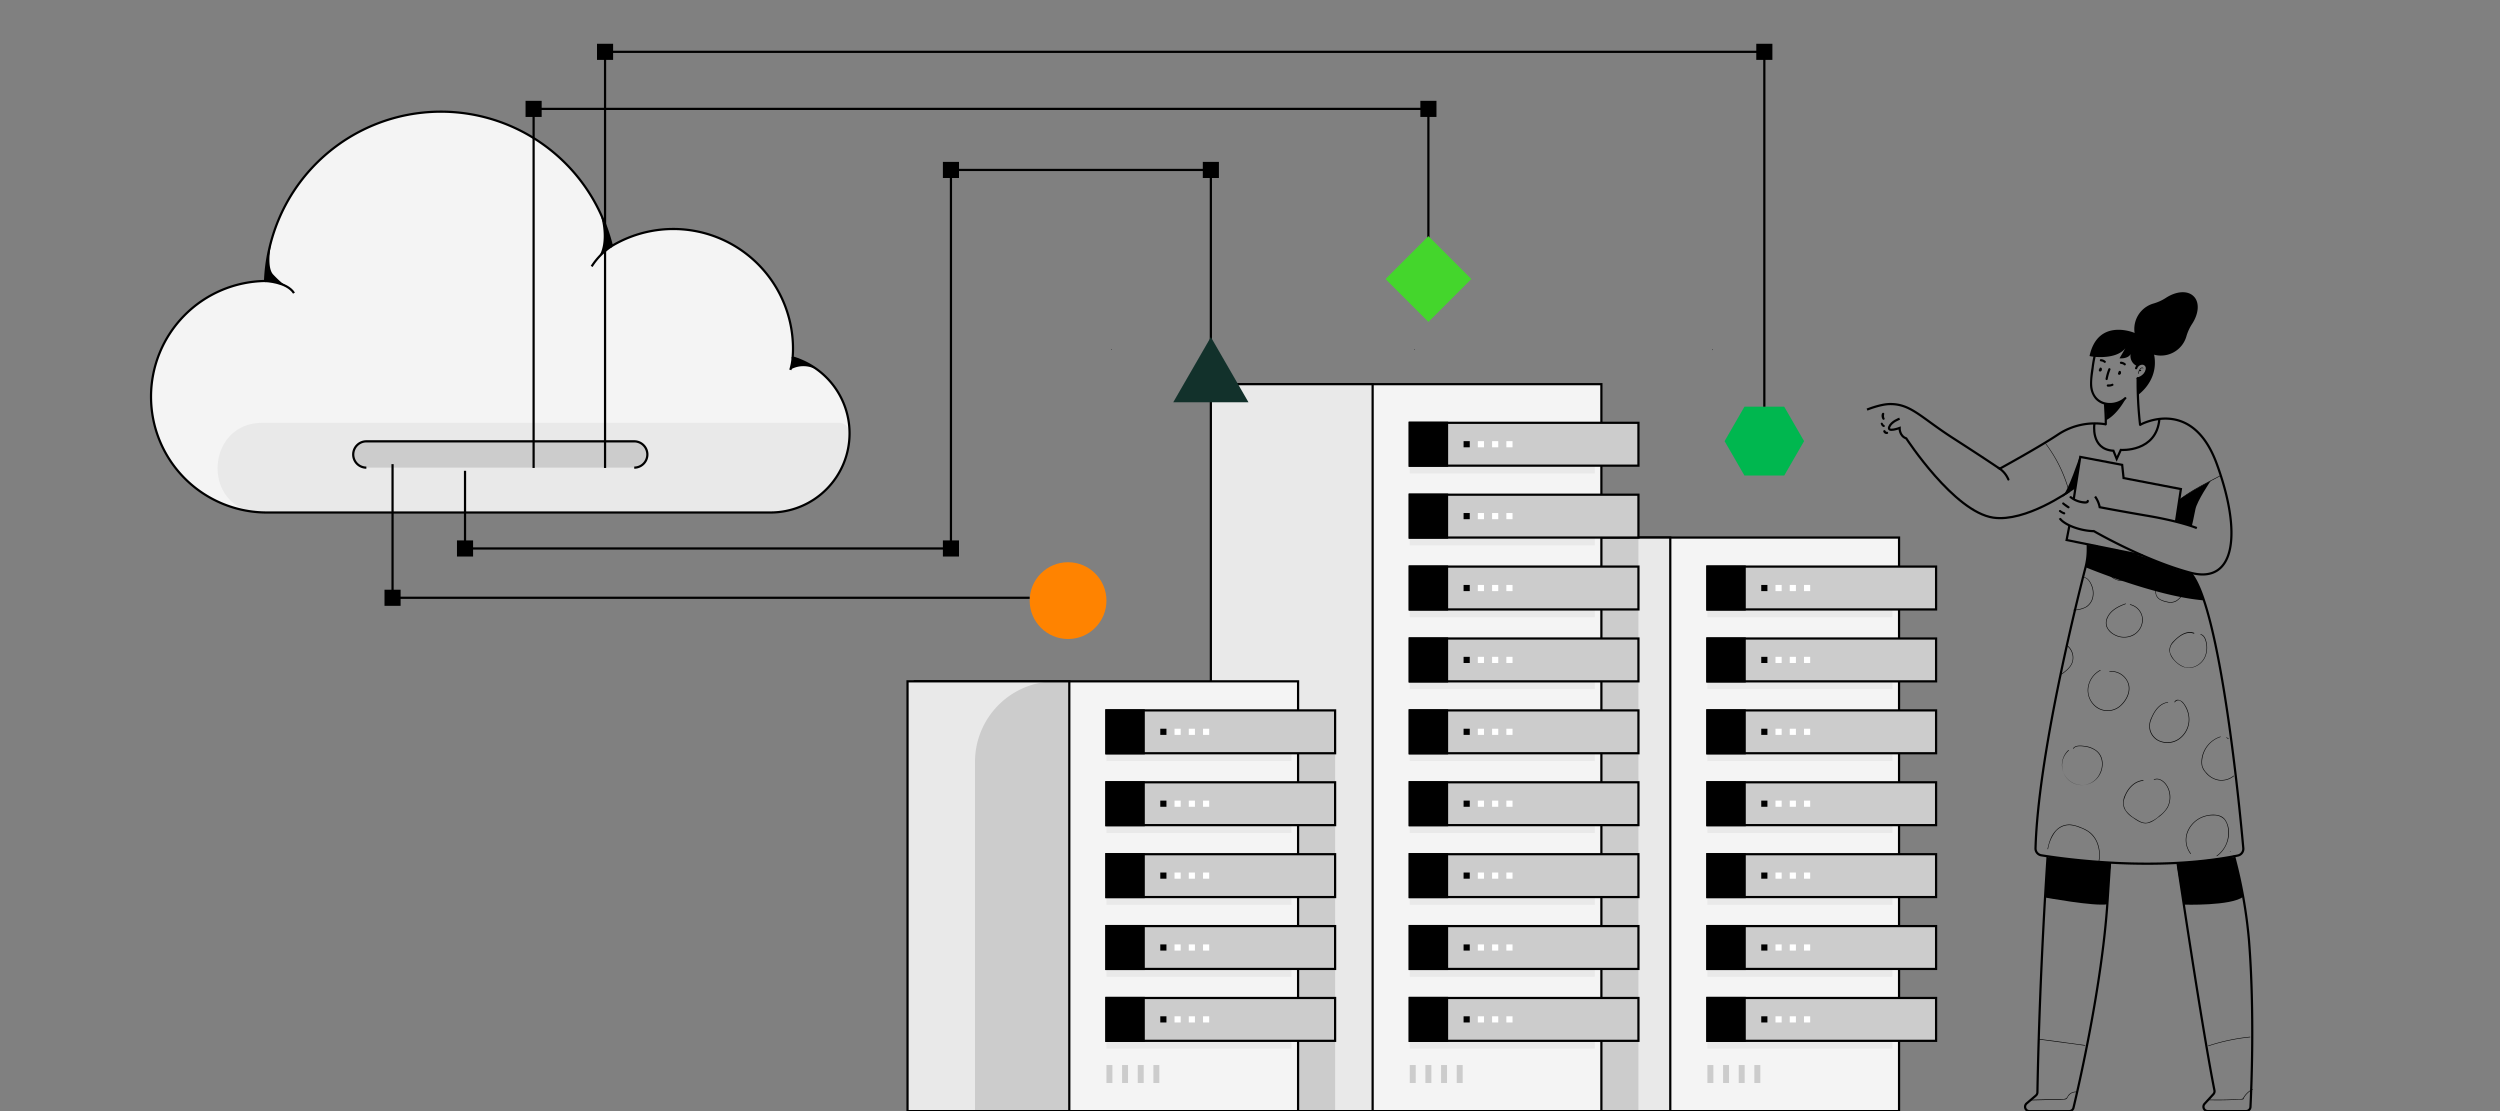 <svg xmlns="http://www.w3.org/2000/svg" id="Layer_1" data-name="Layer 1" viewBox="0 0 900 400"><rect x="0" y="0" width="900" height="400" fill="#808080" stroke="none"/><defs><style>.cls-1{fill:#f4f4f4;}.cls-2{fill:#e9e9e9;}.cls-3{fill:none;stroke:#000;stroke-miterlimit:10;stroke-width:0.8px;}.cls-4{fill:#ccc;}.cls-5{fill:#fff;}.cls-6{fill:#ff8300;}.cls-7{fill:#00b74f;}.cls-8{fill:#12312b;}.cls-9{fill:#44d62c;}</style></defs><path class="cls-1" d="M285.35,128.68c.08-1,.13-2.08.13-3.14a43.1,43.1,0,0,0-65.2-37A63.35,63.35,0,0,0,95.43,101.16a41.67,41.67,0,0,0-41.06,41.66h0A41.68,41.68,0,0,0,96.05,184.5H277.36A28.48,28.48,0,0,0,305.84,156h0A28.48,28.48,0,0,0,285.35,128.68Z"></path><path class="cls-2" d="M96.05,184.5H277.36A28.48,28.48,0,0,0,305.84,156h0v0a3.83,3.83,0,0,0-3.85-3.79H94.51c-20.6,0-22,30.78-1.41,32.21C94.08,184.47,95.06,184.5,96.05,184.5Z"></path><path class="cls-3" d="M285.35,128.68c.08-1,.13-2.08.13-3.14a43.1,43.1,0,0,0-65.2-37A63.35,63.35,0,0,0,95.43,101.16a41.67,41.67,0,0,0-41.06,41.66h0A41.68,41.68,0,0,0,96.05,184.5H277.36A28.48,28.48,0,0,0,305.84,156h0A28.48,28.48,0,0,0,285.35,128.68Z"></path><path class="cls-3" d="M95.43,101.16s7.81.23,10.41,4.36"></path><path class="cls-3" d="M213,95.91a24.41,24.41,0,0,1,7.27-7.36"></path><path class="cls-3" d="M285.35,128.68a18.81,18.81,0,0,1-.84,4.48"></path><path d="M97.67,87.3s-1.91,8.8.68,11.53c3.71,3.92,4.86,4.1,4.86,4.1a46.75,46.75,0,0,0-7.78-1.77S95.84,91.46,97.67,87.3Z"></path><path d="M216.15,77.17c.18.4,3.08,9.88-.83,15.67A33.5,33.5,0,0,1,219,89.37s1.6-.44,1.25-1.52-1.53-4.56-1.53-4.56Z"></path><path d="M284.65,133a9.5,9.5,0,0,1,9.29.07s-5.74-4.29-8.2-4.29c-.65,0-.43,0-.39.74"></path><path d="M616.41,125.83v.1a.1.1,0,0,0,.1.1.11.11,0,0,0,.07,0,.09.09,0,0,0,0-.07v-.1a.1.1,0,0,0-.1-.1.1.1,0,0,0-.1.1Z"></path><rect class="cls-1" x="545.69" y="193.52" width="137.97" height="206.48"></rect><rect class="cls-3" x="545.69" y="193.52" width="137.97" height="206.48"></rect><rect class="cls-2" x="543.06" y="193.52" width="58.24" height="206.48"></rect><rect class="cls-4" x="543.06" y="193.52" width="46.77" height="206.48"></rect><rect class="cls-3" x="543.06" y="193.52" width="58.24" height="206.48"></rect><rect class="cls-2" x="614.67" y="219.4" width="66.61" height="2.81"></rect><rect class="cls-4" x="614.67" y="203.97" width="82.32" height="15.43"></rect><rect class="cls-3" x="614.67" y="203.97" width="82.32" height="15.43"></rect><rect x="614.67" y="203.97" width="13.41" height="15.43"></rect><rect class="cls-3" x="614.67" y="203.97" width="13.41" height="15.43"></rect><rect x="634.05" y="210.58" width="2.22" height="2.22"></rect><rect class="cls-5" x="639.18" y="210.58" width="2.22" height="2.22"></rect><rect class="cls-5" x="644.31" y="210.58" width="2.22" height="2.22"></rect><rect class="cls-5" x="649.44" y="210.58" width="2.22" height="2.22"></rect><rect class="cls-2" x="614.67" y="245.28" width="66.61" height="2.81"></rect><rect class="cls-4" x="614.67" y="229.86" width="82.32" height="15.43"></rect><rect class="cls-3" x="614.67" y="229.86" width="82.32" height="15.43"></rect><rect x="614.67" y="229.86" width="13.41" height="15.43"></rect><rect class="cls-3" x="614.67" y="229.86" width="13.41" height="15.43"></rect><rect x="634.05" y="236.46" width="2.22" height="2.22"></rect><rect class="cls-5" x="639.18" y="236.46" width="2.22" height="2.22"></rect><rect class="cls-5" x="644.31" y="236.46" width="2.22" height="2.22"></rect><rect class="cls-5" x="649.44" y="236.46" width="2.22" height="2.22"></rect><rect class="cls-2" x="614.67" y="271.17" width="66.61" height="2.81"></rect><rect class="cls-4" x="614.67" y="255.74" width="82.32" height="15.43"></rect><rect class="cls-3" x="614.67" y="255.74" width="82.32" height="15.43"></rect><rect x="614.67" y="255.74" width="13.41" height="15.43"></rect><rect class="cls-3" x="614.67" y="255.74" width="13.41" height="15.43"></rect><rect x="634.05" y="262.34" width="2.22" height="2.22"></rect><rect class="cls-5" x="639.18" y="262.34" width="2.22" height="2.22"></rect><rect class="cls-5" x="644.31" y="262.34" width="2.22" height="2.22"></rect><rect class="cls-5" x="649.44" y="262.34" width="2.22" height="2.22"></rect><rect class="cls-2" x="614.67" y="297.05" width="66.61" height="2.81"></rect><rect class="cls-4" x="614.67" y="281.62" width="82.32" height="15.43"></rect><rect class="cls-3" x="614.67" y="281.62" width="82.32" height="15.43"></rect><rect x="614.67" y="281.62" width="13.41" height="15.43"></rect><rect class="cls-3" x="614.67" y="281.62" width="13.41" height="15.43"></rect><rect x="634.05" y="288.22" width="2.22" height="2.22"></rect><rect class="cls-5" x="639.18" y="288.22" width="2.22" height="2.22"></rect><rect class="cls-5" x="644.31" y="288.22" width="2.22" height="2.22"></rect><rect class="cls-5" x="649.44" y="288.22" width="2.22" height="2.22"></rect><rect class="cls-2" x="614.67" y="322.93" width="66.61" height="2.81"></rect><rect class="cls-4" x="614.67" y="307.51" width="82.32" height="15.43"></rect><rect class="cls-3" x="614.67" y="307.51" width="82.32" height="15.43"></rect><rect x="614.67" y="307.51" width="13.41" height="15.43"></rect><rect class="cls-3" x="614.67" y="307.51" width="13.41" height="15.43"></rect><rect x="634.05" y="314.11" width="2.22" height="2.22"></rect><rect class="cls-5" x="639.18" y="314.11" width="2.22" height="2.22"></rect><rect class="cls-5" x="644.31" y="314.11" width="2.22" height="2.22"></rect><rect class="cls-5" x="649.44" y="314.11" width="2.22" height="2.22"></rect><rect class="cls-2" x="614.67" y="348.82" width="66.61" height="2.81"></rect><rect class="cls-4" x="614.67" y="333.39" width="82.32" height="15.43"></rect><rect class="cls-3" x="614.67" y="333.39" width="82.32" height="15.43"></rect><rect x="614.67" y="333.39" width="13.41" height="15.43"></rect><rect class="cls-3" x="614.67" y="333.39" width="13.41" height="15.43"></rect><rect x="634.05" y="339.99" width="2.22" height="2.22"></rect><rect class="cls-5" x="639.18" y="339.99" width="2.22" height="2.22"></rect><rect class="cls-5" x="644.31" y="339.99" width="2.22" height="2.22"></rect><rect class="cls-5" x="649.44" y="339.99" width="2.22" height="2.22"></rect><rect class="cls-2" x="614.67" y="374.7" width="66.61" height="2.81"></rect><rect class="cls-4" x="614.67" y="359.27" width="82.32" height="15.43"></rect><rect class="cls-3" x="614.67" y="359.27" width="82.32" height="15.43"></rect><rect x="614.67" y="359.27" width="13.41" height="15.43"></rect><rect class="cls-3" x="614.67" y="359.27" width="13.41" height="15.43"></rect><rect x="634.05" y="365.87" width="2.22" height="2.22"></rect><rect class="cls-5" x="639.18" y="365.87" width="2.22" height="2.22"></rect><rect class="cls-5" x="644.31" y="365.87" width="2.22" height="2.22"></rect><rect class="cls-5" x="649.44" y="365.87" width="2.22" height="2.22"></rect><path d="M509.25,125.83v.1a.08.08,0,0,0,0,.07.11.11,0,0,0,.07,0,.08.08,0,0,0,.07,0,.09.09,0,0,0,0-.07v-.1a.11.11,0,0,0,0-.07.08.08,0,0,0-.07,0,.11.11,0,0,0-.07,0,.09.09,0,0,0,0,.07Z"></path><rect class="cls-1" x="438.53" y="138.3" width="137.97" height="261.7"></rect><rect class="cls-3" x="438.53" y="138.3" width="137.97" height="261.7"></rect><rect class="cls-2" x="435.91" y="138.3" width="58.24" height="261.7"></rect><rect class="cls-4" x="447" y="263.45" width="33.64" height="136.55"></rect><rect class="cls-3" x="435.91" y="138.3" width="58.24" height="261.7"></rect><rect class="cls-2" x="507.52" y="167.63" width="66.61" height="2.81"></rect><rect class="cls-4" x="507.52" y="152.21" width="82.32" height="15.43"></rect><rect class="cls-3" x="507.52" y="152.21" width="82.32" height="15.43"></rect><rect x="507.52" y="152.21" width="13.41" height="15.43"></rect><rect class="cls-3" x="507.52" y="152.21" width="13.41" height="15.43"></rect><rect x="526.89" y="158.81" width="2.22" height="2.22"></rect><rect class="cls-5" x="532.02" y="158.81" width="2.22" height="2.22"></rect><rect class="cls-5" x="537.15" y="158.81" width="2.22" height="2.22"></rect><rect class="cls-5" x="542.29" y="158.81" width="2.22" height="2.22"></rect><rect class="cls-2" x="507.52" y="193.52" width="66.61" height="2.81"></rect><rect class="cls-4" x="507.52" y="178.09" width="82.32" height="15.43"></rect><rect class="cls-3" x="507.52" y="178.09" width="82.32" height="15.43"></rect><rect x="507.52" y="178.09" width="13.41" height="15.43"></rect><rect class="cls-3" x="507.52" y="178.09" width="13.41" height="15.43"></rect><rect x="526.89" y="184.69" width="2.22" height="2.22"></rect><rect class="cls-5" x="532.02" y="184.69" width="2.22" height="2.22"></rect><rect class="cls-5" x="537.15" y="184.69" width="2.22" height="2.22"></rect><rect class="cls-5" x="542.29" y="184.69" width="2.22" height="2.22"></rect><rect class="cls-2" x="507.52" y="219.4" width="66.61" height="2.81"></rect><rect class="cls-4" x="507.52" y="203.97" width="82.32" height="15.43"></rect><rect class="cls-3" x="507.52" y="203.97" width="82.32" height="15.43"></rect><rect x="507.52" y="203.97" width="13.41" height="15.43"></rect><rect class="cls-3" x="507.52" y="203.97" width="13.41" height="15.43"></rect><rect x="526.89" y="210.58" width="2.22" height="2.22"></rect><rect class="cls-5" x="532.02" y="210.58" width="2.22" height="2.22"></rect><rect class="cls-5" x="537.15" y="210.58" width="2.22" height="2.22"></rect><rect class="cls-5" x="542.29" y="210.58" width="2.22" height="2.22"></rect><rect class="cls-2" x="507.52" y="245.28" width="66.61" height="2.81"></rect><rect class="cls-4" x="507.52" y="229.86" width="82.32" height="15.43"></rect><rect class="cls-3" x="507.52" y="229.86" width="82.32" height="15.43"></rect><rect x="507.52" y="229.86" width="13.41" height="15.43"></rect><rect class="cls-3" x="507.52" y="229.86" width="13.41" height="15.43"></rect><rect x="526.89" y="236.46" width="2.22" height="2.22"></rect><rect class="cls-5" x="532.02" y="236.46" width="2.22" height="2.22"></rect><rect class="cls-5" x="537.15" y="236.46" width="2.22" height="2.22"></rect><rect class="cls-5" x="542.29" y="236.46" width="2.22" height="2.22"></rect><rect class="cls-2" x="507.52" y="271.17" width="66.61" height="2.81"></rect><rect class="cls-4" x="507.52" y="255.74" width="82.32" height="15.43"></rect><rect class="cls-3" x="507.52" y="255.74" width="82.32" height="15.43"></rect><rect x="507.52" y="255.74" width="13.41" height="15.43"></rect><rect class="cls-3" x="507.52" y="255.74" width="13.41" height="15.43"></rect><rect x="526.89" y="262.34" width="2.22" height="2.22"></rect><rect class="cls-5" x="532.02" y="262.34" width="2.22" height="2.22"></rect><rect class="cls-5" x="537.15" y="262.34" width="2.22" height="2.22"></rect><rect class="cls-5" x="542.29" y="262.34" width="2.22" height="2.22"></rect><rect class="cls-2" x="507.52" y="297.05" width="66.61" height="2.81"></rect><rect class="cls-4" x="507.52" y="281.62" width="82.32" height="15.43"></rect><rect class="cls-3" x="507.52" y="281.62" width="82.32" height="15.43"></rect><rect x="507.52" y="281.62" width="13.41" height="15.43"></rect><rect class="cls-3" x="507.52" y="281.62" width="13.41" height="15.43"></rect><rect x="526.89" y="288.22" width="2.22" height="2.22"></rect><rect class="cls-5" x="532.02" y="288.22" width="2.22" height="2.22"></rect><rect class="cls-5" x="537.15" y="288.22" width="2.22" height="2.22"></rect><rect class="cls-5" x="542.29" y="288.22" width="2.22" height="2.22"></rect><rect class="cls-2" x="507.52" y="322.93" width="66.61" height="2.81"></rect><rect class="cls-4" x="507.52" y="307.51" width="82.32" height="15.43"></rect><rect class="cls-3" x="507.52" y="307.51" width="82.32" height="15.43"></rect><rect x="507.52" y="307.51" width="13.41" height="15.43"></rect><rect class="cls-3" x="507.52" y="307.51" width="13.41" height="15.43"></rect><rect x="526.89" y="314.11" width="2.22" height="2.22"></rect><rect class="cls-5" x="532.02" y="314.11" width="2.22" height="2.22"></rect><rect class="cls-5" x="537.15" y="314.11" width="2.22" height="2.22"></rect><rect class="cls-5" x="542.29" y="314.11" width="2.22" height="2.22"></rect><rect class="cls-2" x="507.52" y="348.82" width="66.61" height="2.81"></rect><rect class="cls-4" x="507.52" y="333.39" width="82.32" height="15.43"></rect><rect class="cls-3" x="507.52" y="333.39" width="82.32" height="15.43"></rect><rect x="507.52" y="333.39" width="13.41" height="15.43"></rect><rect class="cls-3" x="507.52" y="333.39" width="13.41" height="15.43"></rect><rect x="526.89" y="339.99" width="2.22" height="2.22"></rect><rect class="cls-5" x="532.02" y="339.99" width="2.22" height="2.22"></rect><rect class="cls-5" x="537.15" y="339.99" width="2.22" height="2.22"></rect><rect class="cls-5" x="542.29" y="339.99" width="2.22" height="2.22"></rect><rect class="cls-2" x="507.52" y="374.7" width="66.61" height="2.81"></rect><rect class="cls-4" x="507.52" y="359.27" width="82.32" height="15.43"></rect><rect class="cls-3" x="507.52" y="359.27" width="82.32" height="15.43"></rect><rect x="507.52" y="359.27" width="13.41" height="15.43"></rect><rect class="cls-3" x="507.52" y="359.27" width="13.41" height="15.43"></rect><rect x="526.89" y="365.87" width="2.22" height="2.22"></rect><rect class="cls-5" x="532.02" y="365.87" width="2.22" height="2.22"></rect><rect class="cls-5" x="537.15" y="365.87" width="2.22" height="2.22"></rect><rect class="cls-5" x="542.29" y="365.87" width="2.22" height="2.22"></rect><rect class="cls-4" x="507.52" y="383.41" width="2.14" height="6.47"></rect><rect class="cls-4" x="513.15" y="383.41" width="2.14" height="6.47"></rect><rect class="cls-4" x="518.79" y="383.41" width="2.14" height="6.47"></rect><rect class="cls-4" x="524.42" y="383.41" width="2.14" height="6.47"></rect><path d="M400.06,125.83v.1a.12.12,0,0,0,0,.07.11.11,0,0,0,.08,0,.11.11,0,0,0,.07,0,.15.15,0,0,0,0-.07v-.1a.21.21,0,0,0,0-.07.11.11,0,0,0-.07,0,.11.11,0,0,0-.08,0,.14.14,0,0,0,0,.07Z"></path><rect class="cls-1" x="329.34" y="245.28" width="137.97" height="154.72"></rect><rect class="cls-3" x="329.34" y="245.28" width="137.97" height="154.72"></rect><rect class="cls-2" x="326.71" y="245.28" width="58.24" height="154.72"></rect><path class="cls-4" d="M380,245.28h4.93a0,0,0,0,1,0,0V400a0,0,0,0,1,0,0H351a0,0,0,0,1,0,0V274.29A29,29,0,0,1,380,245.28Z"></path><rect class="cls-3" x="326.71" y="245.28" width="58.24" height="154.72"></rect><rect class="cls-2" x="398.32" y="271.17" width="66.61" height="2.81"></rect><rect class="cls-4" x="398.32" y="255.74" width="82.32" height="15.43"></rect><rect class="cls-3" x="398.32" y="255.74" width="82.32" height="15.43"></rect><rect x="398.32" y="255.74" width="13.41" height="15.43"></rect><rect class="cls-3" x="398.32" y="255.74" width="13.41" height="15.43"></rect><rect x="417.7" y="262.34" width="2.22" height="2.22"></rect><rect class="cls-5" x="422.83" y="262.34" width="2.22" height="2.22"></rect><rect class="cls-5" x="427.96" y="262.34" width="2.22" height="2.22"></rect><rect class="cls-5" x="433.09" y="262.34" width="2.22" height="2.22"></rect><rect class="cls-2" x="398.32" y="297.05" width="66.61" height="2.81"></rect><rect class="cls-4" x="398.32" y="281.62" width="82.32" height="15.43"></rect><rect class="cls-3" x="398.32" y="281.62" width="82.32" height="15.43"></rect><rect x="398.32" y="281.62" width="13.41" height="15.43"></rect><rect class="cls-3" x="398.32" y="281.62" width="13.41" height="15.43"></rect><rect x="417.7" y="288.22" width="2.22" height="2.22"></rect><rect class="cls-5" x="422.83" y="288.22" width="2.22" height="2.22"></rect><rect class="cls-5" x="427.96" y="288.22" width="2.22" height="2.22"></rect><rect class="cls-5" x="433.09" y="288.22" width="2.22" height="2.22"></rect><rect class="cls-2" x="398.32" y="322.93" width="66.61" height="2.81"></rect><rect class="cls-4" x="398.32" y="307.51" width="82.32" height="15.43"></rect><rect class="cls-3" x="398.32" y="307.51" width="82.32" height="15.43"></rect><rect x="398.32" y="307.51" width="13.41" height="15.43"></rect><rect class="cls-3" x="398.32" y="307.51" width="13.41" height="15.43"></rect><rect x="417.7" y="314.11" width="2.22" height="2.22"></rect><rect class="cls-5" x="422.83" y="314.11" width="2.22" height="2.22"></rect><rect class="cls-5" x="427.96" y="314.11" width="2.22" height="2.22"></rect><rect class="cls-5" x="433.09" y="314.11" width="2.22" height="2.22"></rect><rect class="cls-2" x="398.32" y="348.82" width="66.61" height="2.81"></rect><rect class="cls-4" x="398.32" y="333.39" width="82.32" height="15.43"></rect><rect class="cls-3" x="398.32" y="333.39" width="82.32" height="15.43"></rect><rect x="398.32" y="333.39" width="13.41" height="15.43"></rect><rect class="cls-3" x="398.32" y="333.39" width="13.41" height="15.43"></rect><rect x="417.7" y="339.99" width="2.22" height="2.22"></rect><rect class="cls-5" x="422.83" y="339.99" width="2.22" height="2.22"></rect><rect class="cls-5" x="427.96" y="339.99" width="2.22" height="2.22"></rect><rect class="cls-5" x="433.09" y="339.99" width="2.22" height="2.22"></rect><rect class="cls-2" x="398.32" y="374.7" width="66.61" height="2.81"></rect><rect class="cls-4" x="398.32" y="359.27" width="82.32" height="15.43"></rect><rect class="cls-3" x="398.32" y="359.27" width="82.32" height="15.43"></rect><rect x="398.32" y="359.27" width="13.41" height="15.43"></rect><rect class="cls-3" x="398.32" y="359.27" width="13.41" height="15.43"></rect><rect x="417.7" y="365.87" width="2.22" height="2.22"></rect><rect class="cls-5" x="422.83" y="365.87" width="2.22" height="2.22"></rect><rect class="cls-5" x="427.96" y="365.87" width="2.22" height="2.22"></rect><rect class="cls-5" x="433.09" y="365.87" width="2.22" height="2.22"></rect><rect class="cls-4" x="614.67" y="383.41" width="2.14" height="6.47"></rect><rect class="cls-4" x="620.31" y="383.41" width="2.14" height="6.47"></rect><rect class="cls-4" x="625.94" y="383.41" width="2.14" height="6.47"></rect><rect class="cls-4" x="631.57" y="383.41" width="2.14" height="6.47"></rect><rect class="cls-4" x="398.32" y="383.41" width="2.14" height="6.47"></rect><rect class="cls-4" x="403.95" y="383.41" width="2.14" height="6.47"></rect><rect class="cls-4" x="409.59" y="383.41" width="2.14" height="6.47"></rect><rect class="cls-4" x="415.22" y="383.41" width="2.14" height="6.47"></rect><rect class="cls-4" x="127.16" y="158.88" width="105.89" height="9.46" rx="4.73"></rect><path class="cls-3" d="M131.89,168.35a4.73,4.73,0,0,1-4.73-4.73h0a4.74,4.74,0,0,1,4.73-4.74h96.43a4.74,4.74,0,0,1,4.73,4.74h0a4.73,4.73,0,0,1-4.73,4.73"></path><circle class="cls-6" cx="384.5" cy="216.22" r="13.82"></circle><polygon class="cls-7" points="642.32 146.41 628 146.41 620.85 158.81 628 171.2 642.32 171.2 649.47 158.81 642.32 146.41"></polygon><path d="M754.73,124.4a38.36,38.36,0,0,0-1.78,8,35.39,35.39,0,0,0-.54,6,8.25,8.25,0,0,0,1.85,5.23,6.75,6.75,0,0,0,4.94,2.22,8.62,8.62,0,0,0,6.19-2.22c.38-.36-.19-.92-.57-.57-2.62,2.46-7.4,2.86-9.93.07s-1.64-7-1.19-10.33a38.79,38.79,0,0,1,1.81-8.19c.18-.49-.6-.69-.78-.21Z"></path><path d="M762.67,134.2l0,0-.06-.08,0,.07,0-.1,0,.09,0-.11a.14.14,0,0,1,0,.09l0-.1,0,.1,0-.1a.75.75,0,0,1-.07.12l.07-.08-.09.09.08-.06,0,0,.1,0h0l.1,0s0,0,0,0l.11,0h0l.1,0h0l.08.06h0l.07.08h0l0,.1v.18a0,0,0,0,1,0,0l0,.09a1.34,1.34,0,0,1,.11-.14l.11-.15a.3.3,0,0,0,.05-.15.29.29,0,0,0,0-.16.48.48,0,0,0-.18-.24.43.43,0,0,0-.31,0l-.1,0a.38.38,0,0,0-.14.14l-.11.14-.1.13,0,.08,0,.07a.43.43,0,0,0,0,.25.45.45,0,0,0,.45.33.6.6,0,0,0,.37-.17.65.65,0,0,0,.15-.18.51.51,0,0,0,.1-.21.14.14,0,0,0,0-.06,1,1,0,0,0,0-.16,1.1,1.1,0,0,0,0-.18s0-.05,0-.07a.88.88,0,0,0-.18-.29.44.44,0,0,0-.29-.11.43.43,0,0,0-.28.11.45.45,0,0,0-.12.29.42.42,0,0,0,.12.28Z"></path><path d="M755.87,133l0,0-.06-.08a.16.16,0,0,1,0,.07l0-.1a.29.29,0,0,1,0,.09v-.12a.36.36,0,0,1,0,.1l0-.1a.75.75,0,0,1-.07.12l.06-.08a.38.38,0,0,1-.09.09l.09-.06,0,0,.1,0h0l.11,0h.07l.09,0h0l.08.06h0l.06.08h0l0,.1h0l0,.1h0l0,.1s0,0,0,0l0,.09a1.21,1.21,0,0,1,.1-.14l.12-.15a.24.24,0,0,0,0-.15.29.29,0,0,0,0-.16.45.45,0,0,0-.19-.24.41.41,0,0,0-.31,0l-.09,0a.54.54,0,0,0-.15.15l-.1.13a1.47,1.47,0,0,1-.1.13l0,.08a.21.21,0,0,0,0,.07.53.53,0,0,0,0,.25.46.46,0,0,0,.45.33.65.65,0,0,0,.38-.16l.15-.18a1.47,1.47,0,0,0,.1-.22.13.13,0,0,0,0-.06.88.88,0,0,0,0-.16.55.55,0,0,0,0-.18.19.19,0,0,0,0-.07.74.74,0,0,0-.18-.29.41.41,0,0,0-.56,0,.4.4,0,0,0-.12.29.38.38,0,0,0,.12.28Z"></path><path d="M769.67,136.61a5,5,0,0,0,3.43-3,2.41,2.41,0,0,0-.35-2.45,2.22,2.22,0,0,0-2.26-.56,2.94,2.94,0,0,0-1.86,1.86c-.18.48.59.69.77.21a2,2,0,0,1,1.65-1.36,1.27,1.27,0,0,1,1.43,1.32,3.19,3.19,0,0,1-1,2.09,4.44,4.44,0,0,1-2,1.14.4.4,0,0,0,.22.77Z"></path><path d="M771.57,132.49a.63.63,0,0,0-.63-.13,1.15,1.15,0,0,0-.59.5,4.09,4.09,0,0,0-.66,1.6c0,.13.17.18.19.06a4,4,0,0,1,.53-1.38,1.48,1.48,0,0,1,.46-.53.45.45,0,0,1,.56,0c.08.09.23,0,.14-.15Z"></path><path d="M770.86,133.4a.36.36,0,0,0-.4-.23.65.65,0,0,0-.45.31.1.1,0,0,0,0,.14c.05,0,.1,0,.14,0v0s0,0,0,0l0,0,.07-.07h0l0,0,.08,0h.17v0s0,0,0,0h0a.1.1,0,0,0,.19,0Z"></path><path d="M769.16,136.22a135.32,135.32,0,0,0,.87,16.72c.05.51.85.52.8,0a135.32,135.32,0,0,1-.87-16.72.4.4,0,0,0-.8,0Z"></path><path d="M757.43,145.74c.09,2.33.33,4.68.24,7,0,.52.78.52.8,0,.1-2.33-.15-4.68-.24-7,0-.52-.82-.52-.8,0Z"></path><path d="M759,132.83a18.65,18.65,0,0,0-1,3.49.42.42,0,0,0,.28.5.41.41,0,0,0,.49-.28,18.22,18.22,0,0,1,1-3.49.4.4,0,1,0-.77-.22Z"></path><path d="M765.22,130.9a2.76,2.76,0,0,0-1.66-.7.39.39,0,0,0-.4.4.41.41,0,0,0,.4.4h0l.34.07.15.05.08,0c-.11,0,0,0,0,0a1.59,1.59,0,0,1,.29.15l.13.1c-.11-.07,0,0,0,0l.07.06a.41.41,0,0,0,.57,0,.42.42,0,0,0,0-.57Z"></path><path d="M758,130a2.71,2.71,0,0,0-1.66-.71.39.39,0,0,0-.4.4.41.41,0,0,0,.4.4l.14,0-.11,0,.34.07.15.05.09,0c-.12,0,0,0,0,0a1.56,1.56,0,0,1,.28.16.6.6,0,0,1,.13.09c-.1-.07,0,0,0,0l.06.06a.41.41,0,0,0,.57,0,.4.4,0,0,0,0-.56Z"></path><path d="M765.21,143.58s-2.88,5.59-7,7.69l0-2.3-.15-3.66.68.15A9,9,0,0,0,765.21,143.58Z"></path><path d="M760.35,138.16a3.11,3.11,0,0,1-.79.23l-.1,0c-.1,0,.09,0,0,0l-.21,0h-.42a.41.41,0,0,0-.4.4.42.42,0,0,0,.4.41,4.05,4.05,0,0,0,1.75-.31.43.43,0,0,0,.24-.18.42.42,0,0,0,0-.31.46.46,0,0,0-.19-.24.38.38,0,0,0-.31,0Z"></path><path d="M775.74,129.69c-.49-8.33-7.5-9.92-7.5-9.92s-13-5.42-16,8.38c0,.21,9.43,1.7,12.89-2.8-.7,1.23-1.68,2.93-2.11,3.65,0,0,3.11.3,4-1.57a4,4,0,0,0,2.37,4.38s.92-1.3,2.08-.9,1.49.53,1.38,1.48a6.37,6.37,0,0,1-1.93,3.23c-.62.34-1.47.14-1.39,2s-.14,4.78-.14,4.78S776.24,138,775.74,129.69Z"></path><path d="M789.72,106.67c-2.22-2.22-6.34-1.85-10.07.61a16.5,16.5,0,0,1-4.44,2,9.56,9.56,0,1,0,11.87,11.88,16.81,16.81,0,0,1,2-4.44C791.56,113,791.94,108.88,789.72,106.67Z"></path><path class="cls-3" d="M758.07,152.75a24,24,0,0,0-17.18,3.68c-6.31,4.25-21,12.31-21,12.31s-5.15-3.53-16.77-11S688,145.46,680.51,145.46c-3.53,0-8.38,2-8.38,2"></path><path d="M677.49,148.93a2.34,2.34,0,0,0,.24,2,.4.4,0,0,0,.55.14.41.41,0,0,0,.14-.55,1.18,1.18,0,0,1-.11-.19l0-.05s0,0,0,0l0-.08-.06-.21s0-.07,0-.11v0s0,.07,0,0a3,3,0,0,1,0-.42c0-.1,0,.07,0,0a.36.36,0,0,1,0-.11,1.41,1.41,0,0,1,.06-.22.4.4,0,1,0-.77-.21Z"></path><path d="M677.13,152.67a1.57,1.57,0,0,0,.55.84,1.2,1.2,0,0,0,.27.16.25.25,0,0,0,.15.05.3.3,0,0,0,.16,0,.39.39,0,0,0,.24-.18.47.47,0,0,0,0-.31.41.41,0,0,0-.19-.24l-.22-.13.08.06a1,1,0,0,1-.21-.21l.06.08a1.23,1.23,0,0,1-.14-.25l0,.1a.7.7,0,0,1-.06-.17.37.37,0,0,0-.18-.24.39.39,0,0,0-.31-.05.46.46,0,0,0-.24.19.42.42,0,0,0,0,.31Z"></path><path d="M678,155.39a1.2,1.2,0,0,0,.56.69,1.18,1.18,0,0,0,.88.14.4.4,0,0,0,.28-.49.42.42,0,0,0-.49-.29l-.06,0,.1,0h-.2l.11,0a.65.65,0,0,1-.21-.06l.09,0a.76.76,0,0,1-.19-.12l.08.07a.54.54,0,0,1-.15-.15l.06.09a1.62,1.62,0,0,1-.1-.18l0,.1a.24.24,0,0,1,0-.08.49.49,0,0,0-.19-.24.41.41,0,0,0-.31,0,.42.42,0,0,0-.28.5Z"></path><path class="cls-3" d="M683.86,150.74s-3,1-3.75,3,3.75.33,3.75.33-.11,2.87,2.39,3.75c0,0,17.21,26.47,31.33,28.53,11.68,1.71,27.65-9.71,27.2-9.41"></path><path d="M719.33,168.81a8.77,8.77,0,0,1,3.34,4,.4.4,0,0,0,.55.14.41.41,0,0,0,.14-.55,9.41,9.41,0,0,0-3.63-4.26c-.43-.28-.84.42-.4.69Z"></path><path class="cls-3" d="M770.43,152.94S789,142.42,798,166.9s7.06,43.68-9.48,39.27-34.69-14.94-34.69-14.94a23.25,23.25,0,0,1-8.85-2.08c-3-1.48-3.45-2.58-3.45-2.58"></path><path d="M741.26,184.18a6.44,6.44,0,0,0,1.73,1,.4.4,0,0,0,.49-.28.42.42,0,0,0-.28-.5.7.7,0,0,1-.2-.08c.1.06,0,0,0,0l-.1,0-.38-.19c-.13-.07-.25-.15-.37-.23l-.18-.12-.08-.07s0,0,0,0l0,0a.4.4,0,0,0-.57,0,.42.42,0,0,0,0,.57Z"></path><path d="M742.49,181.52a15,15,0,0,0,1.93,1.42.4.4,0,1,0,.4-.69c-.32-.2-.63-.41-.93-.64l-.22-.16h0l-.06,0-.11-.09c-.15-.12-.3-.24-.44-.37a.4.4,0,0,0-.57.57Z"></path><path d="M745.18,179.27a9.32,9.32,0,0,0,3.66,1.78c.77.17,3,.68,3.15-.59a.42.42,0,0,0-.28-.5.42.42,0,0,0-.5.28c0,.34-.76.23-1,.21a7.7,7.7,0,0,1-1.58-.28,8.2,8.2,0,0,1-2.9-1.47c-.4-.32-1,.24-.57.57Z"></path><path class="cls-3" d="M754.23,178.75a9.76,9.76,0,0,1,1.66,3.84s6.21,1.21,16.65,3c12.57,2.1,18.31,4.52,18.31,4.52"></path><polyline class="cls-3" points="746.54 179.71 748.9 164.48 763.98 167.35 764.49 172.1 785.12 176.06 783.35 187.77"></polyline><path class="cls-3" d="M754,152.43s-1.55,9.33,6.83,9.84l1.18,2.94,1.47-3.23s12.88.94,13.9-11.15"></path><polyline class="cls-3" points="745 189.15 743.98 194.41 771.35 199.97"></polyline><path class="cls-3" d="M751.6,196v1.84a25.58,25.58,0,0,1-.81,6.4c-3.48,13.53-17.07,68.16-18,101.14a2.48,2.48,0,0,0,2.08,2.53c8.56,1.38,41.49,6,70.72.09a2.48,2.48,0,0,0,2-2.66c-1.23-13.71-8.28-87.14-19-99.13"></path><path class="cls-3" d="M737.15,308.22s-2.85,40.17-3.68,85a1.59,1.59,0,0,1-.55,1.17l-3.34,2.85a1.58,1.58,0,0,0,1,2.78h14.33a1.59,1.59,0,0,0,1.54-1.21c1.7-7.07,10.28-43.89,12.27-74.45.79-12.13.9-13.85.9-13.85"></path><path class="cls-3" d="M783.9,310.59s8.83,59.53,13.3,81.94a1.56,1.56,0,0,1-.38,1.37l-3.16,3.45a1.58,1.58,0,0,0,1.16,2.65h13.77a1.59,1.59,0,0,0,1.58-1.5c.33-6.6,1.52-34-.53-59.89A174.35,174.35,0,0,0,804.2,308"></path><path d="M736.3,159.66a49.69,49.69,0,0,1,8.4,17.07.1.1,0,0,0,.2,0,49.9,49.9,0,0,0-8.43-17.12c-.08-.1-.25,0-.17.1Z"></path><path d="M785.25,179.53c4.45-3.26,9.47-5.7,14.32-8.3.11-.06,0-.23-.1-.17-4.85,2.6-9.87,5-14.32,8.3-.1.08,0,.25.1.17Z"></path><path d="M749.92,207.88c1.57.11,2.5,1.65,3,3a7,7,0,0,1,.32,4.4,5.33,5.33,0,0,1-2.43,3.23,10.17,10.17,0,0,1-4.27,1c-.13,0-.13.21,0,.2a9.61,9.61,0,0,0,4.7-1.23,5.61,5.61,0,0,0,2.28-3.5,7.43,7.43,0,0,0-.62-4.66c-.57-1.24-1.52-2.5-3-2.61-.12,0-.12.19,0,.2Z"></path><path d="M765.18,217.27c-2.56.93-5.24,2.25-6.5,4.81a4.52,4.52,0,0,0-.31,3.63,5.79,5.79,0,0,0,2.44,2.67,7.32,7.32,0,0,0,7.12.37,6.52,6.52,0,0,0,3.48-5.66,5.84,5.84,0,0,0-4.52-5.54c-.13,0-.18.17-.06.2a5.63,5.63,0,0,1,4.3,4.49,6.15,6.15,0,0,1-2.61,5.91,6.92,6.92,0,0,1-6.75.51,6.51,6.51,0,0,1-2.78-2.22,4,4,0,0,1-.32-3.84c1.09-2.76,3.94-4.18,6.56-5.13.13-.05.07-.24-.05-.2Z"></path><path d="M761.64,201c-1.57.81-3.08,2.58-2.83,4.46s2,3,3.56,3.45a6.74,6.74,0,0,0,5.5-.78,4.3,4.3,0,0,0,1.64-1.89,5.19,5.19,0,0,0,.09-3,3.93,3.93,0,0,0-4.26-3.27c-.13,0-.07.21,0,.19a3.69,3.69,0,0,1,4,2.88,5.39,5.39,0,0,1,.09,2.79,3.87,3.87,0,0,1-1.59,2.08,6.5,6.5,0,0,1-4.82.95,5.06,5.06,0,0,1-3.82-2.73c-.81-2,.84-4.08,2.54-5,.11-.06,0-.23-.1-.17Z"></path><path d="M752,199a8.75,8.75,0,0,0,3.11-2.35c.08-.1-.06-.24-.15-.14a8.53,8.53,0,0,1-3.07,2.31c-.11,0,0,.23.11.18Z"></path><path d="M780.79,207.33a6.22,6.22,0,0,0-4.34,3.53c-.77,1.72-.75,3.8.94,4.92a7.7,7.7,0,0,0,2.7,1,4.49,4.49,0,0,0,3.34-.32,6.89,6.89,0,0,0,3.23-5.06,5.52,5.52,0,0,0-.73-3.44,2.42,2.42,0,0,0-2.54-1.31c-.12,0-.07.23.05.2a2.33,2.33,0,0,1,2.47,1.49,5.46,5.46,0,0,1,.57,2.89,6.77,6.77,0,0,1-2.93,4.92,4.12,4.12,0,0,1-3.31.45,8.58,8.58,0,0,1-2.32-.73,3.08,3.08,0,0,1-1.67-1.88,4.61,4.61,0,0,1,.32-2.88,6.06,6.06,0,0,1,4.27-3.57.1.1,0,1,0-.05-.19Z"></path><path d="M789.93,227.85c-2.82-1.07-5.54,1-7.39,2.93a4.73,4.73,0,0,0-1.56,3.35,5.61,5.61,0,0,0,1.51,3.35c1.71,2,4,3.41,6.72,2.84a6.74,6.74,0,0,0,5-4.75,8.78,8.78,0,0,0,.15-4.26c-.25-1.2-.76-2.66-2.06-3a.1.1,0,1,0-.05.19c1.23.36,1.68,1.78,1.92,2.91a8.69,8.69,0,0,1,0,3.59,6.64,6.64,0,0,1-4.28,5,6,6,0,0,1-3.21.21,8.78,8.78,0,0,1-5.39-5.08,4,4,0,0,1,1-3.75c1.77-2.06,4.66-4.34,7.53-3.26.12.05.18-.15.06-.19Z"></path><path d="M756.09,241.21a8.48,8.48,0,0,0-4.48,6.53,7.67,7.67,0,0,0,3.35,7.1,7,7,0,0,0,8-.3c2.36-1.84,4.23-5.13,3.44-8.15a6.63,6.63,0,0,0-6.93-4.77c-.12,0-.13.21,0,.2a6.48,6.48,0,0,1,6.34,3.56c1.44,3-.11,6.31-2.34,8.45a6.82,6.82,0,0,1-7.72,1.21,7.38,7.38,0,0,1-4-6.47,8.2,8.2,0,0,1,4.42-7.18c.11-.06,0-.24-.1-.18Z"></path><path d="M780.39,252.77c-3,.37-4.83,3.1-5.92,5.64a6.68,6.68,0,0,0-.54,4.54,6.13,6.13,0,0,0,2.5,3.43,7.36,7.36,0,0,0,8.43-.53,8.68,8.68,0,0,0,3.21-8.05A9.57,9.57,0,0,0,786,253c-.76-.9-2.45-1.71-3.19-.32-.06.12.11.22.17.11a1.43,1.43,0,0,1,2.08-.37,4.86,4.86,0,0,1,1.46,1.66,9.67,9.67,0,0,1,1.39,4.1,8.48,8.48,0,0,1-2.85,7.21,7.26,7.26,0,0,1-8,1.09,5.94,5.94,0,0,1-2.77-3.17,5.86,5.86,0,0,1,.14-4.24c1-2.66,2.89-5.74,6-6.13.12,0,.13-.22,0-.2Z"></path><path d="M799.31,265.17a9.87,9.87,0,0,0-6.64,7.6,8.65,8.65,0,0,0-.08,2.59,5,5,0,0,0,1.26,2.56,7.78,7.78,0,0,0,4.75,3,7.12,7.12,0,0,0,5.59-1.5c.1-.09,0-.23-.14-.15a6.88,6.88,0,0,1-4.88,1.52,7.15,7.15,0,0,1-4.72-2.49,6,6,0,0,1-1.59-2.55,7.37,7.37,0,0,1,0-2.77,9.67,9.67,0,0,1,2-4.53,9.3,9.3,0,0,1,4.49-3.11.1.1,0,1,0-.05-.19Z"></path><path d="M801.5,265.6l.66.44a.11.11,0,0,0,.14,0,.11.11,0,0,0,0-.14l-.67-.44a.09.09,0,0,0-.13,0,.1.1,0,0,0,0,.13Z"></path><path d="M744.11,232.52a5.44,5.44,0,0,1,2,5.22c-.4,2.21-2.28,3.63-4,4.88-.1.08,0,.25.1.17,1.79-1.31,3.73-2.81,4.1-5.14a5.64,5.64,0,0,0-2-5.27c-.1-.08-.24.07-.14.14Z"></path><path d="M744.57,270.08A7.26,7.26,0,1,0,756,278.7c1.43-2.66,1.34-6.29-1.09-8.34a8.41,8.41,0,0,0-4.36-1.78c-1.3-.18-3.38-.43-4.24.83-.07.1.1.2.17.1.82-1.2,3-.9,4.21-.71a8.65,8.65,0,0,1,3.7,1.4c2.55,1.82,2.9,5.3,1.64,8a7.1,7.1,0,1,1-11.27-8c.1-.08,0-.22-.14-.14Z"></path><path d="M771.56,280.85c-3.06.25-5.38,2.66-6.54,5.36a6.06,6.06,0,0,0-.34,4.77,8.21,8.21,0,0,0,3,3.27c1.3.9,2.86,2.07,4.49,2.14,1.78.09,3.36-1,4.7-2.08a12.14,12.14,0,0,0,3.48-3.55,8,8,0,0,0,.93-4.29,7.68,7.68,0,0,0-1.7-4.42c-1-1.19-2.62-2.17-4.16-1.46-.12.05,0,.22.1.17,1.6-.73,3.27.5,4.18,1.76a7.57,7.57,0,0,1,1.37,3.87,7.85,7.85,0,0,1-.73,4,9.9,9.9,0,0,1-2.93,3.28,10.7,10.7,0,0,1-4.26,2.49c-1.7.34-3.14-.61-4.51-1.48a11.3,11.3,0,0,1-3.23-2.77,5,5,0,0,1-.53-4.7c1-3,3.38-5.85,6.68-6.12.12,0,.13-.21,0-.2Z"></path><path d="M788.71,307.24a7.89,7.89,0,0,1-1.12-7.65,9.43,9.43,0,0,1,5.56-5.45,9.91,9.91,0,0,1,3.85-.61,5,5,0,0,1,3.69,1.39c1.5,1.78,1.74,4.61,1.32,6.8a9.88,9.88,0,0,1-4,6.32c-.1.07,0,.24.1.17,3.91-2.7,5.72-8.76,3.08-12.94-1.45-2.31-4.92-2.23-7.24-1.59a9.74,9.74,0,0,0-6.23,5.1,8.17,8.17,0,0,0,.85,8.6c.08.1.22,0,.14-.14Z"></path><path d="M802.88,306.65a.1.1,0,0,0,0-.2.1.1,0,0,0,0,.2Z"></path><path d="M737.3,305.66a13.93,13.93,0,0,1,2.53-6.09,6.49,6.49,0,0,1,5.36-2.53,11.56,11.56,0,0,1,3.37.83,14.89,14.89,0,0,1,3.14,1.51,8.94,8.94,0,0,1,3.3,4.32,11.75,11.75,0,0,1,.53,6.16c0,.13.17.18.2.06.64-3.69-.36-7.9-3.38-10.31a11.83,11.83,0,0,0-2.89-1.6,15,15,0,0,0-3.58-1.1,6.45,6.45,0,0,0-5.53,1.81c-1.9,1.81-2.71,4.38-3.24,6.88,0,.13.17.18.19.06Z"></path><path d="M734.07,374.23l16.54,2.21c.13,0,.13-.18,0-.2L734.07,374c-.13,0-.13.18,0,.2Z"></path><path d="M795,376.61a70.2,70.2,0,0,1,15-3.18c.13,0,.13-.21,0-.2a70.06,70.06,0,0,0-15,3.19c-.12,0-.07.23.05.19Z"></path><path d="M731.25,396.14l9.84-.27a22.09,22.09,0,0,0,2.3-.07,1.09,1.09,0,0,0,.88-.62,3.81,3.81,0,0,1,1.32-1.52,3.34,3.34,0,0,1,2-.46c.13,0,.12-.19,0-.2a3.54,3.54,0,0,0-2.79,1.05c-.39.41-.56,1-1,1.35a2.45,2.45,0,0,1-1.45.23l-1.24,0-9.84.27a.1.1,0,0,0,0,.2Z"></path><path d="M794.86,396.19,795,396a.21.21,0,0,0,0-.07.11.11,0,0,0,0-.07.11.11,0,0,0-.07,0,.11.11,0,0,0-.08,0l-.14.14a.11.11,0,0,0,0,.07.11.11,0,0,0,0,.08.15.15,0,0,0,.07,0s.05,0,.07,0Z"></path><path d="M794.93,396.05q4.86.12,9.71-.1l2.33-.13c.14,0,.43,0,.56-.06s.29-.55.39-.7a7.63,7.63,0,0,1,3.06-2.82c.12-.06,0-.23-.1-.17a8,8,0,0,0-2.69,2.23c-.16.21-.31.43-.45.65-.23.39-.3.6-.77.67-.8.11-1.65.1-2.45.13-3.2.15-6.39.18-9.59.1a.1.1,0,0,0,0,.2Z"></path><path d="M787.53,177.85c-1.91,1.3-3.07,1.92-3.07,1.92l-.85,6.3c-.29,1.89.94,2,.94,2l4.5,1.33s.74-3,1.29-6,5.51-10.3,5.51-10.3S789.82,176.3,787.53,177.85Z"></path><path d="M750.79,204.2s25.31,10.55,42.6,11.93c0,0-2.28-5.84-2.54-6.34s-1.55-4-4-4.09-9.9-3.41-9.9-3.41A81.48,81.48,0,0,0,761.38,198l-3.72-.76s-6.49-2.36-6.06,0S750.79,204.2,750.79,204.2Z"></path><path d="M736.22,323.1s17.72,3.26,22.45,2.44c0,0,.77-11.86.78-12.08s1.57-3.23-1-3-18.33-1.78-18.33-1.78-3.35-1.07-3.1,1.25"></path><path d="M786.18,325.67s17.1.53,21.37-2.84l-1.76-8.57-1.07-4.37s.1-1.73-2.43-1.32-14,1.73-14,1.73l-3.2.22s-1.94-1-1.22,1.93"></path><path d="M742.32,179l4.83-3.18,1.6-11.65S744.45,177.12,742.32,179Z"></path><polyline class="cls-3" points="141.32 167.09 141.32 215.2 370.67 215.2"></polyline><polyline class="cls-3" points="167.41 169.49 167.41 197.45 342.34 197.45 342.34 61.18 435.91 61.18 435.91 123.1"></polyline><polyline class="cls-3" points="192.1 168.47 192.1 39.2 514.22 39.2 514.22 89.36"></polyline><polyline class="cls-3" points="217.82 168.47 217.82 18.66 635.16 18.66 635.16 146.41"></polyline><rect x="138.42" y="212.3" width="5.8" height="5.8"></rect><rect x="164.51" y="194.55" width="5.8" height="5.8"></rect><rect x="189.2" y="36.3" width="5.8" height="5.8"></rect><rect x="214.92" y="15.76" width="5.8" height="5.8"></rect><rect x="339.44" y="58.28" width="5.8" height="5.8"></rect><rect x="339.44" y="194.55" width="5.8" height="5.8"></rect><rect x="433.01" y="58.28" width="5.8" height="5.8"></rect><rect x="511.33" y="36.3" width="5.8" height="5.8"></rect><rect x="632.26" y="15.76" width="5.8" height="5.8"></rect><polygon class="cls-8" points="435.91 121.35 422.37 144.81 449.45 144.81 435.91 121.35"></polygon><rect class="cls-9" x="503.3" y="89.53" width="21.84" height="21.84" transform="translate(79.59 393.03) rotate(-45)"></rect></svg>